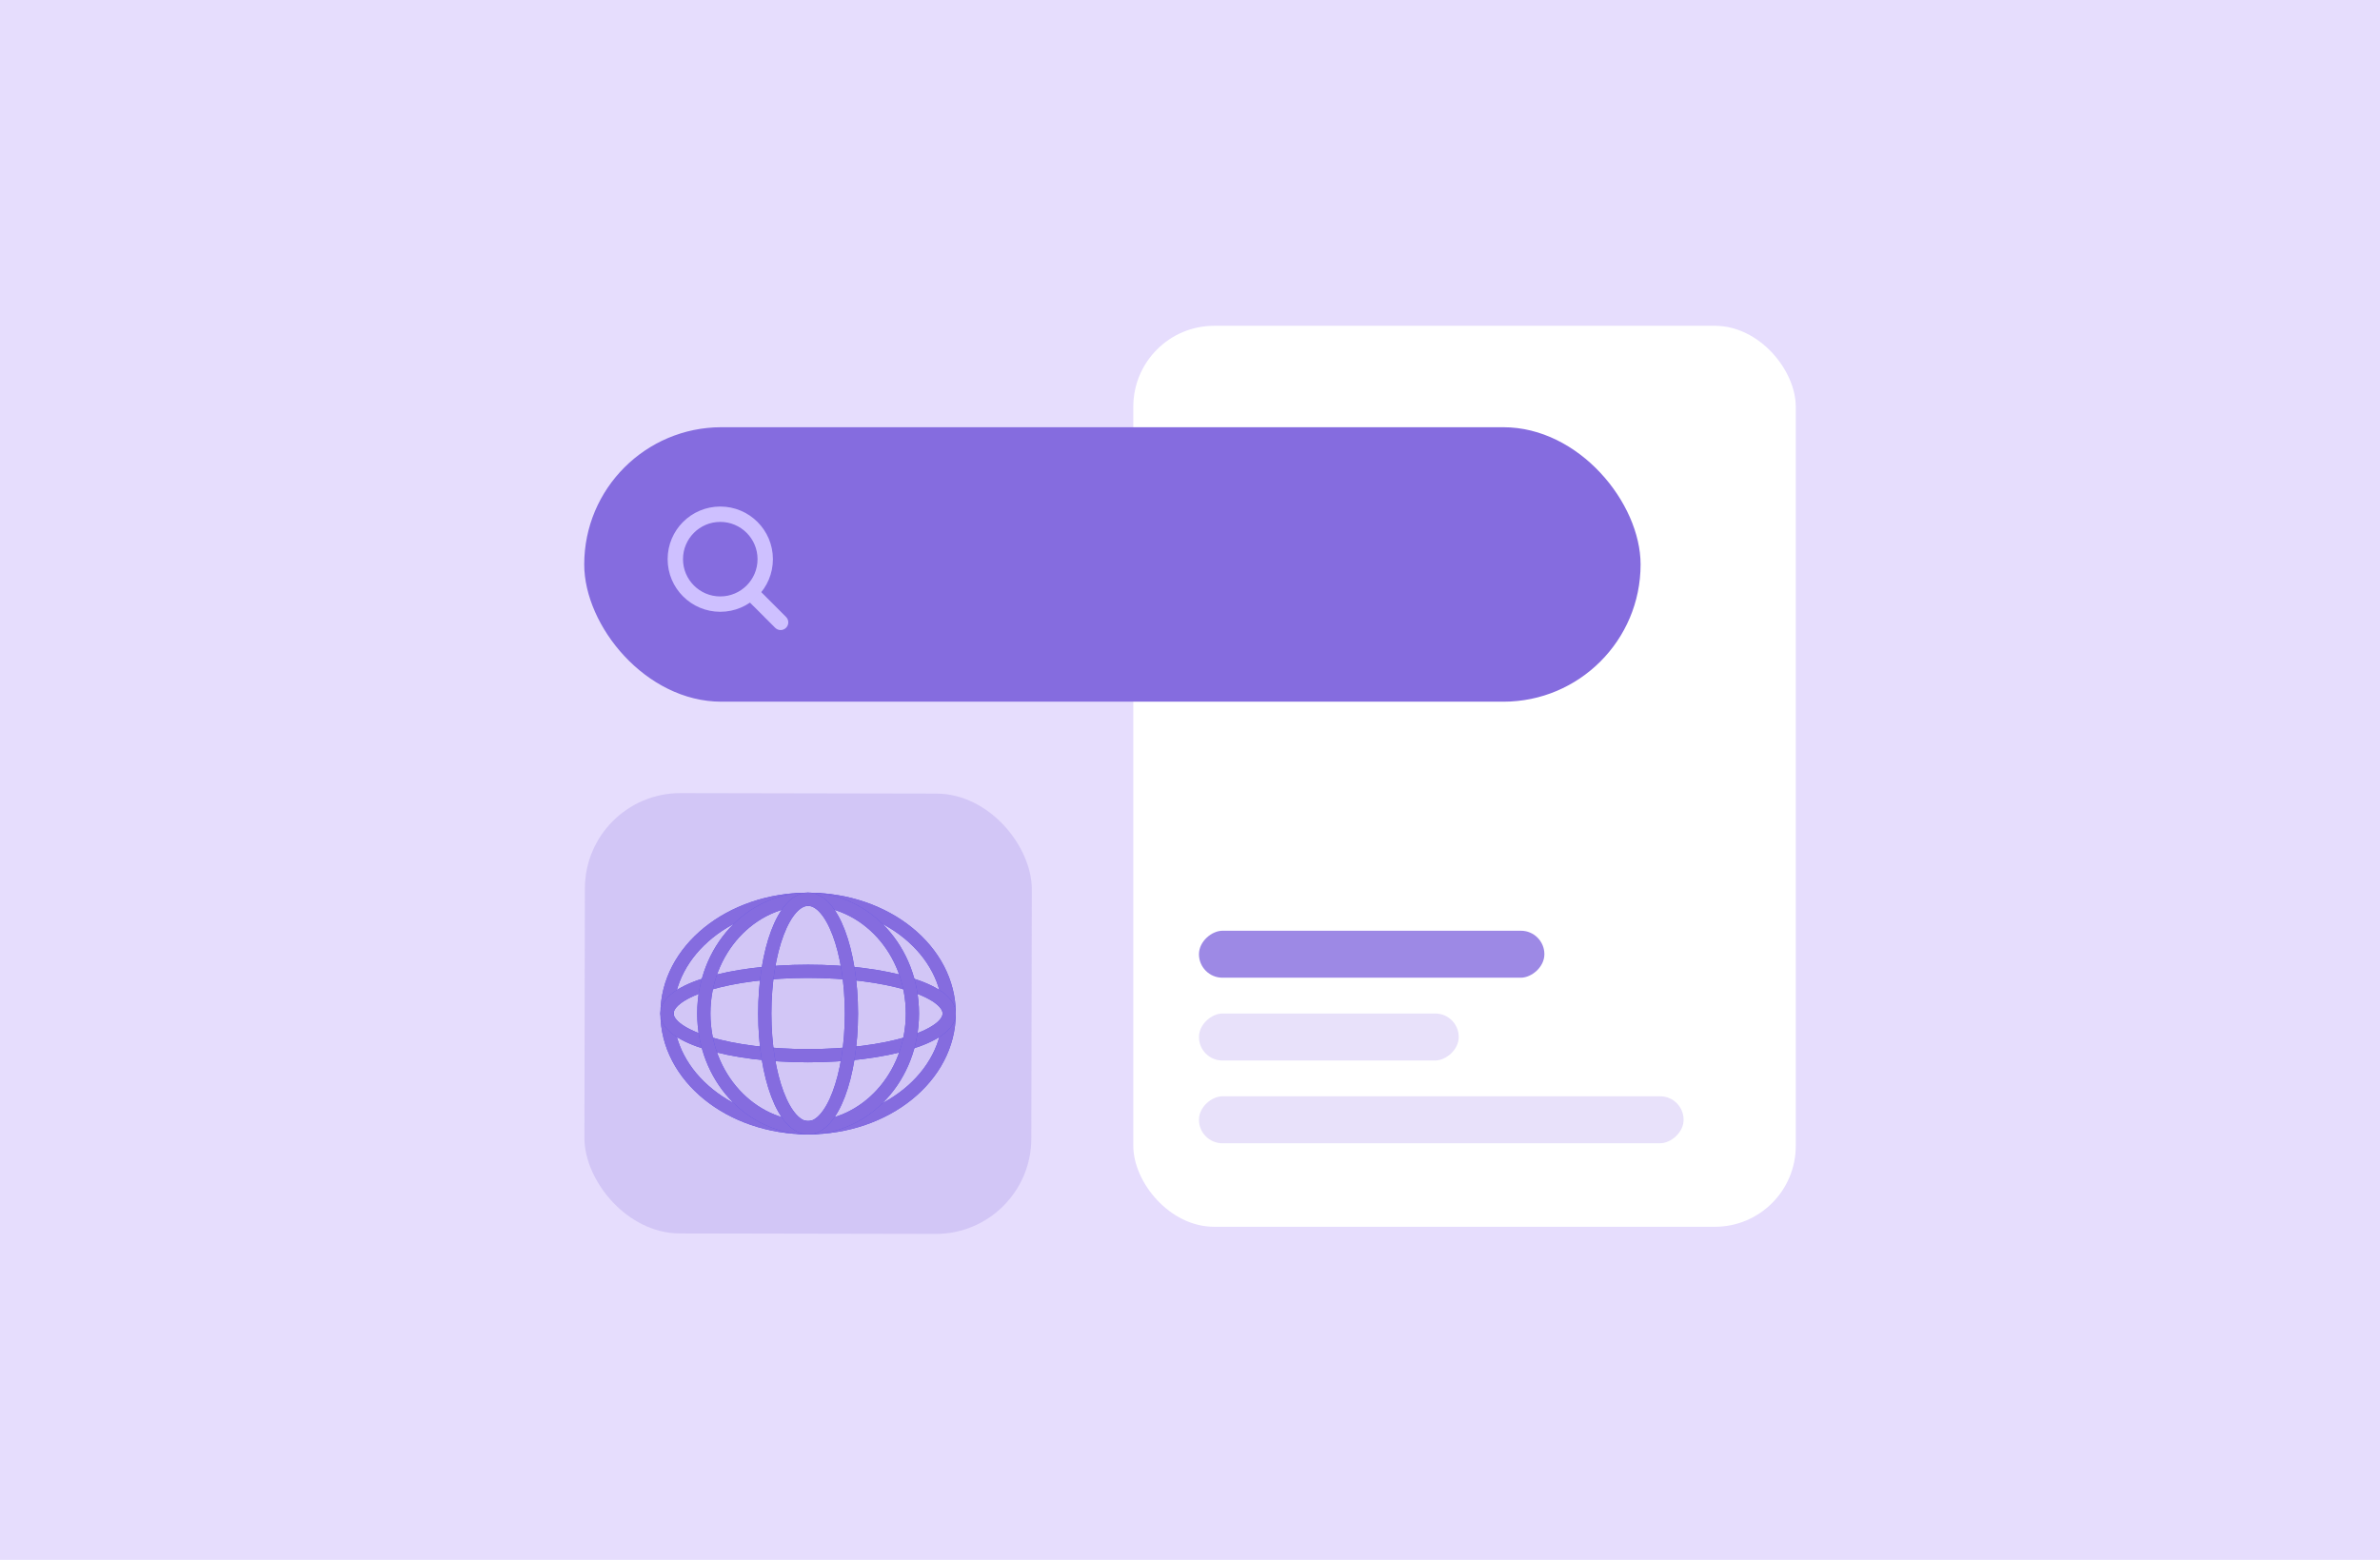 <svg width="360" height="236" viewBox="0 0 360 236" fill="none" xmlns="http://www.w3.org/2000/svg">
<rect width="360" height="236" fill="#E6DDFD"/>
<g clip-path="url(#clip0_11390_9527)">
<rect x="171.424" y="49.289" width="100.205" height="136.315" rx="12.239" fill="white"/>
<g opacity="0.8">
<rect width="7.106" height="52.251" rx="3.553" transform="matrix(2.0922e-05 -1 1 -2.47861e-05 181.355 147.92)" fill="#856CDF"/>
</g>
<g opacity="0.4">
<rect width="7.106" height="39.293" rx="3.553" transform="matrix(2.0922e-05 -1 1 -2.47861e-05 181.355 160.443)" fill="#C5B3F2"/>
</g>
<g opacity="0.4">
<rect width="7.106" height="73.307" rx="3.553" transform="matrix(2.0922e-05 -1 1 -2.47861e-05 181.355 172.967)" fill="#C5B3F2"/>
</g>
</g>
<rect x="88.371" y="64.635" width="159.786" height="41.526" rx="20.763" fill="#856CDF"/>
<circle cx="108.949" cy="84.597" r="6.8" stroke="#CEC0FF" stroke-width="2.325" stroke-linecap="round"/>
<path d="M117.254 94.982C117.708 95.436 118.444 95.436 118.898 94.982C119.352 94.528 119.352 93.792 118.898 93.338L118.076 94.16L117.254 94.982ZM114.221 90.305L113.399 91.127L117.254 94.982L118.076 94.16L118.898 93.338L115.043 89.483L114.221 90.305Z" fill="#CEC0FF"/>
<rect x="88.5" y="119.963" width="67.6" height="66.617" rx="14.444" transform="rotate(0.111 88.5 119.963)" fill="#856CDF" fill-opacity="0.2"/>
<ellipse cx="122.236" cy="153.336" rx="21.337" ry="17.279" stroke="#5C50E1" stroke-width="2"/>
<ellipse cx="122.236" cy="153.336" rx="21.337" ry="17.279" stroke="#856CDF" stroke-width="2"/>
<ellipse cx="122.236" cy="153.335" rx="21.337" ry="6.384" stroke="#5C50E1" stroke-width="2"/>
<ellipse cx="122.236" cy="153.335" rx="21.337" ry="6.384" stroke="#856CDF" stroke-width="2"/>
<ellipse cx="122.235" cy="153.336" rx="15.776" ry="17.279" stroke="#5C50E1" stroke-width="2"/>
<ellipse cx="122.235" cy="153.336" rx="15.776" ry="17.279" stroke="#856CDF" stroke-width="2"/>
<ellipse cx="122.235" cy="153.336" rx="6.554" ry="17.279" stroke="#5C50E1" stroke-width="2"/>
<ellipse cx="122.235" cy="153.336" rx="6.554" ry="17.279" stroke="#856CDF" stroke-width="2"/>
<defs>
<clipPath id="clip0_11390_9527">
<rect x="171.424" y="49.289" width="100.205" height="136.315" rx="12.239" fill="white"/>
</clipPath>
</defs>
</svg>
